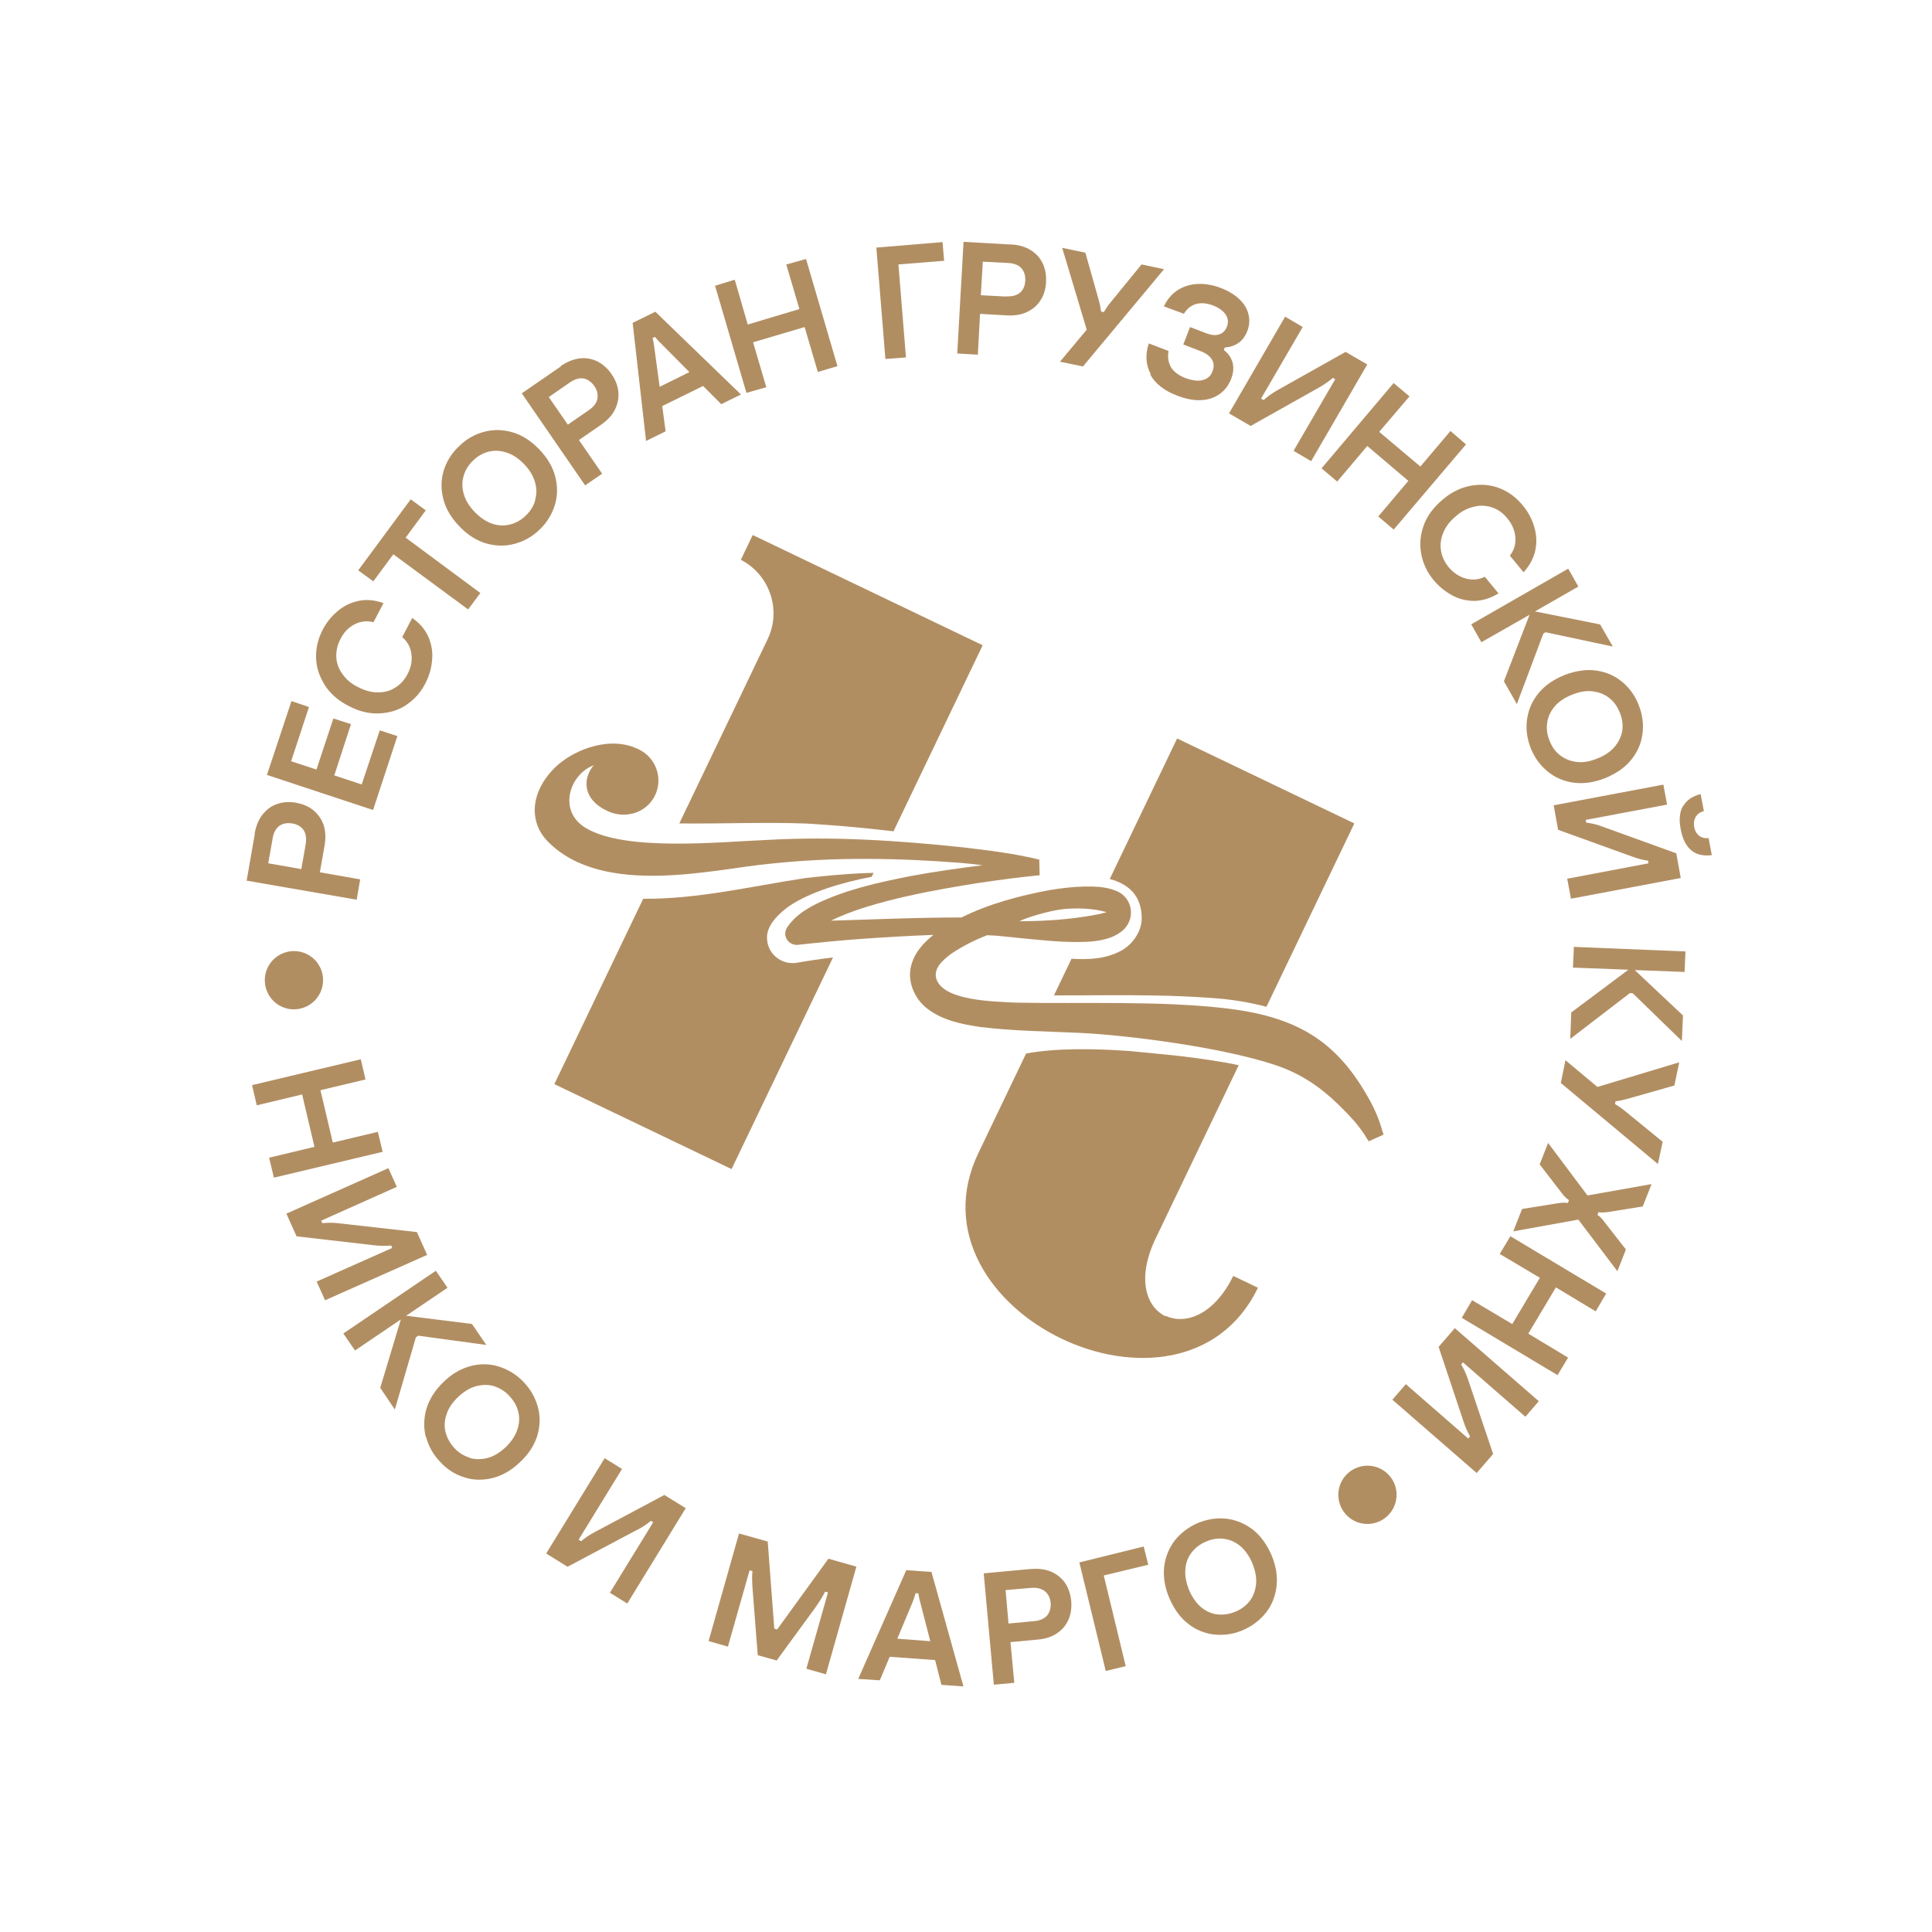 <?xml version="1.0" encoding="UTF-8"?> <svg xmlns="http://www.w3.org/2000/svg" width="345" height="345" viewBox="0 0 345 345" fill="none"><path d="M54.594 150.722C54.753 149.682 54.622 148.843 54.201 148.205C53.761 147.606 53.09 147.187 52.188 147.046C51.286 146.905 50.545 147.035 49.907 147.456C49.308 147.897 48.851 148.648 48.692 149.688L47.904 154.162L53.806 155.196L54.594 150.722ZM45.471 148.823C45.723 147.489 46.174 146.346 46.902 145.434C47.611 144.561 48.461 143.901 49.492 143.57C50.542 143.2 51.636 143.142 52.851 143.337C54.048 143.571 55.071 143.964 55.943 144.673C56.775 145.363 57.415 146.252 57.784 147.302C58.134 148.392 58.193 149.585 57.961 150.978L57.12 155.766L64.316 157.032L63.691 160.662L44.044 157.261L45.511 148.842L45.471 148.823Z" fill="#B18E62"></path><path d="M70.959 131.445L66.618 144.647L47.667 138.377L52.048 125.194L55.174 126.256L51.988 135.936L56.509 137.424L59.529 128.295L62.674 129.317L59.694 138.466L64.588 140.084L67.814 130.423L70.959 131.445Z" fill="#B18E62"></path><path d="M72.628 125.841C71.197 126.805 69.602 127.301 67.765 127.391C65.929 127.481 64.103 127.043 62.249 126.057C60.376 125.111 58.948 123.844 57.985 122.315C57.021 120.786 56.487 119.171 56.439 117.45C56.392 115.729 56.795 114.079 57.591 112.52C58.274 111.197 59.155 110.067 60.274 109.148C61.353 108.21 62.614 107.601 64.017 107.303C65.42 107.006 66.909 107.137 68.482 107.697L66.699 111.112C65.541 110.799 64.409 110.936 63.323 111.483C62.237 112.029 61.371 112.925 60.785 114.148C60.235 115.194 59.999 116.294 60.056 117.388C60.112 118.483 60.5 119.494 61.18 120.402C61.84 121.349 62.772 122.135 63.955 122.702C65.118 123.308 66.316 123.64 67.43 123.641C68.585 123.66 69.636 123.388 70.545 122.805C71.494 122.241 72.224 121.426 72.774 120.38C73.4 119.176 73.653 117.939 73.458 116.729C73.302 115.538 72.718 114.531 71.826 113.764L73.609 110.349C74.993 111.303 75.95 112.441 76.519 113.781C77.088 115.122 77.306 116.488 77.153 117.918C77.04 119.368 76.632 120.725 75.949 122.048C75.134 123.646 74.001 124.898 72.57 125.862L72.628 125.841Z" fill="#B18E62"></path><path d="M85.776 105.895L83.595 108.828L70.237 98.98L66.659 103.815L63.968 101.845L73.343 89.164L76.034 91.133L72.437 96.008L85.776 105.895Z" fill="#B18E62"></path><path d="M95.575 89.196C95.871 88.174 95.853 87.098 95.503 86.008C95.193 84.937 94.549 83.853 93.536 82.833C92.561 81.832 91.534 81.145 90.433 80.812C89.352 80.439 88.296 80.418 87.263 80.651C86.212 80.923 85.282 81.448 84.454 82.264C83.627 83.08 83.036 84.01 82.779 85.051C82.483 86.074 82.5 87.149 82.831 88.278C83.162 89.408 83.825 90.453 84.799 91.454C85.773 92.454 86.801 93.141 87.882 93.514C88.964 93.887 90.059 93.927 91.111 93.655C92.162 93.382 93.092 92.858 93.92 92.041C94.747 91.225 95.338 90.296 95.595 89.254L95.575 89.196ZM91.929 97.104C90.255 97.563 88.573 97.533 86.865 97.053C85.156 96.573 83.516 95.545 82.064 94.024C80.573 92.484 79.608 90.857 79.169 89.143C78.731 87.429 78.723 85.727 79.224 84.075C79.725 82.423 80.62 80.96 81.949 79.705C83.238 78.43 84.711 77.584 86.385 77.125C88.059 76.666 89.741 76.696 91.45 77.175C93.158 77.655 94.798 78.683 96.25 80.204C97.741 81.744 98.706 83.371 99.145 85.085C99.583 86.799 99.591 88.501 99.09 90.153C98.589 91.805 97.694 93.268 96.423 94.503C95.134 95.777 93.662 96.624 91.988 97.083L91.929 97.104Z" fill="#B18E62"></path><path d="M105.17 73.224C106.04 72.622 106.557 71.948 106.681 71.183C106.806 70.418 106.637 69.657 106.117 68.923C105.597 68.188 104.944 67.73 104.238 67.585C103.473 67.461 102.694 67.67 101.766 68.293L97.996 70.9L101.399 75.831L105.17 73.224ZM100.115 65.367C101.256 64.604 102.402 64.134 103.534 63.997C104.666 63.861 105.725 64.077 106.711 64.55C107.677 65.061 108.53 65.81 109.211 66.816C109.892 67.822 110.319 68.851 110.416 69.965C110.531 71.039 110.314 72.099 109.822 73.125C109.33 74.151 108.465 75.046 107.363 75.828L103.38 78.576L107.525 84.59L104.489 86.676L93.175 70.239L100.194 65.404L100.115 65.367Z" fill="#B18E62"></path><path d="M117.831 69.056L123.107 66.442L118.237 61.536C117.8 61.133 117.382 60.69 116.963 60.149L116.517 60.372C116.66 60.78 116.749 61.405 116.859 62.186L117.791 69.037L117.831 69.056ZM132.342 70.432L128.792 72.175L125.552 68.924L118.258 72.512L118.86 77.021L115.368 78.743L112.973 57.654L117.027 55.668L132.263 70.394L132.342 70.432Z" fill="#B18E62"></path><path d="M142.75 55.19L140.412 47.227L143.935 46.248L149.544 65.384L146.041 66.422L143.682 58.402L134.478 61.122L136.837 69.142L133.295 70.161L127.686 51.025L131.207 49.947L133.527 57.949L142.75 55.19Z" fill="#B18E62"></path><path d="M161.778 63.826L158.107 64.104L156.493 44.215L168.307 43.23L168.596 46.571L160.433 47.219L161.778 63.826Z" fill="#B18E62"></path><path d="M179.707 52.916C180.744 52.977 181.581 52.747 182.16 52.248C182.738 51.749 183.039 51.02 183.083 50.119C183.127 49.219 182.9 48.479 182.402 47.901C181.904 47.322 181.078 47.023 180.041 46.963L175.501 46.727L175.148 52.72L179.688 52.956L179.707 52.916ZM180.515 43.648C181.885 43.723 183.083 44.054 184.051 44.664C185.019 45.273 185.755 46.063 186.201 47.053C186.687 48.062 186.841 49.155 186.802 50.349C186.744 51.583 186.429 52.645 185.838 53.575C185.247 54.504 184.476 55.202 183.409 55.709C182.4 56.196 181.191 56.393 179.821 56.318L175.007 56.048L174.617 63.333L170.937 63.122L172.061 43.186L180.554 43.667L180.515 43.648Z" fill="#B18E62"></path><path d="M203.86 47.222L207.862 48.074L193.382 65.44L189.282 64.59L194.057 58.874L189.675 44.255L193.815 45.124L196.242 53.711C196.429 54.431 196.557 55.075 196.625 55.641L197.115 55.73C197.401 55.236 197.763 54.682 198.242 54.087L203.879 47.183L203.86 47.222Z" fill="#B18E62"></path><path d="M205.507 66.837C204.601 65.189 204.473 63.333 205.144 61.326L208.666 62.674C208.488 63.753 208.621 64.69 209.084 65.543C209.567 66.357 210.418 67.007 211.638 67.495C212.877 67.944 213.916 68.102 214.753 67.873C215.63 67.662 216.227 67.124 216.526 66.297C216.807 65.509 216.796 64.825 216.414 64.205C216.033 63.586 215.399 63.088 214.415 62.713L211.306 61.514L212.507 58.402L215.498 59.545C216.363 59.863 217.107 59.928 217.749 59.702C218.39 59.476 218.852 59.018 219.114 58.27C219.375 57.522 219.306 56.858 218.865 56.161C218.404 55.504 217.692 54.968 216.629 54.556C215.488 54.106 214.45 54.045 213.555 54.295C212.641 54.585 211.927 55.164 211.413 56.034L207.833 54.706C208.419 53.483 209.206 52.55 210.211 51.868C211.217 51.185 212.423 50.793 213.771 50.711C215.118 50.63 216.51 50.86 217.947 51.403C219.304 51.908 220.39 52.575 221.264 53.381C222.137 54.188 222.679 55.079 222.93 56.072C223.181 57.066 223.138 58.065 222.744 59.089C222.388 60.034 221.833 60.787 221.118 61.268C220.402 61.75 219.605 61.999 218.706 62.053L218.537 62.506C219.289 63.06 219.81 63.795 220.078 64.651C220.327 65.547 220.284 66.546 219.853 67.649C219.383 68.831 218.713 69.722 217.766 70.384C216.818 71.046 215.729 71.397 214.44 71.458C213.15 71.519 211.738 71.23 210.262 70.669C207.921 69.789 206.258 68.507 205.37 66.82L205.507 66.837Z" fill="#B18E62"></path><path d="M219.464 73.818L229.488 56.548L232.627 58.392L225.189 71.177L225.643 71.443C226.337 70.805 227.148 70.224 228.078 69.7L240.285 62.839L244.154 65.082L234.13 82.353L230.991 80.508L238.429 67.723L238.014 67.476C237.262 68.134 236.411 68.697 235.539 69.201L223.333 76.061L219.464 73.818Z" fill="#B18E62"></path><path d="M253.64 83.311L259.011 76.959L261.787 79.357L248.875 94.564L246.12 92.224L251.491 85.872L244.156 79.638L238.784 85.991L235.989 83.632L248.861 68.406L251.696 70.784L246.285 77.118L253.64 83.311Z" fill="#B18E62"></path><path d="M253.774 98.804C253.472 97.107 253.641 95.441 254.259 93.748C254.876 92.055 256.044 90.529 257.665 89.171C259.285 87.812 260.973 87.021 262.767 86.716C264.561 86.412 266.226 86.579 267.82 87.197C269.413 87.816 270.76 88.849 271.896 90.219C272.853 91.357 273.519 92.598 273.952 94.019C274.366 95.381 274.467 96.788 274.177 98.202C273.887 99.615 273.204 100.938 272.071 102.19L269.618 99.219C270.365 98.267 270.699 97.166 270.601 95.954C270.503 94.743 270.035 93.597 269.138 92.536C268.38 91.59 267.47 90.96 266.467 90.625C265.425 90.271 264.349 90.191 263.239 90.484C262.109 90.719 261.023 91.266 260.02 92.143C258.978 93.002 258.231 93.954 257.779 94.999C257.327 96.044 257.148 97.123 257.303 98.216C257.458 99.309 257.904 100.299 258.662 101.245C259.52 102.287 260.548 102.973 261.746 103.305C262.905 103.618 264.057 103.54 265.143 102.993L267.596 105.964C266.163 106.83 264.743 107.265 263.316 107.309C261.869 107.294 260.515 106.985 259.252 106.282C257.99 105.58 256.88 104.66 255.962 103.541C254.825 102.171 254.116 100.618 253.796 98.96L253.774 98.804Z" fill="#B18E62"></path><path d="M275.592 113.145L270.869 125.728L268.555 121.658L273.133 109.783L264.531 114.684L262.72 111.486L280.038 101.546L281.85 104.743L274.101 109.179L285.733 111.505L288.007 115.457L275.999 112.903L275.592 113.145Z" fill="#B18E62"></path><path d="M278.525 134.832C279.376 135.483 280.341 135.897 281.478 136.053C282.614 136.21 283.823 136.013 285.144 135.482C286.446 134.99 287.51 134.287 288.259 133.433C289.008 132.579 289.481 131.593 289.679 130.572C289.838 129.533 289.723 128.458 289.294 127.331C288.846 126.243 288.265 125.333 287.413 124.683C286.581 123.993 285.597 123.618 284.461 123.461C283.324 123.305 282.115 123.501 280.794 124.033C279.492 124.524 278.428 125.227 277.679 126.081C276.931 126.935 276.458 127.922 276.299 128.961C276.121 130.04 276.236 131.114 276.684 132.202C277.113 133.33 277.713 134.2 278.565 134.851L278.525 134.832ZM272.711 128.357C272.938 126.671 273.636 125.113 274.786 123.724C275.937 122.335 277.504 121.291 279.485 120.494C281.487 119.756 283.36 119.489 285.124 119.752C286.888 120.016 288.444 120.713 289.752 121.825C291.061 122.938 292.041 124.33 292.675 126.041C293.328 127.712 293.532 129.411 293.286 131.137C293.059 132.823 292.361 134.381 291.21 135.77C290.06 137.159 288.493 138.203 286.512 139C284.549 139.757 282.637 140.005 280.873 139.742C279.109 139.478 277.553 138.781 276.244 137.669C274.936 136.556 273.955 135.164 273.302 133.493C272.669 131.782 272.446 130.123 272.692 128.397L272.711 128.357Z" fill="#B18E62"></path><path d="M300.572 143.945C301.18 142.878 302.186 142.195 303.685 141.798L304.262 144.84C303.6 145.008 303.156 145.329 302.812 145.843C302.508 146.377 302.42 146.965 302.528 147.648C302.637 148.331 302.959 148.873 303.415 149.237C303.87 149.601 304.439 149.729 305.103 149.659L305.68 152.701C302.636 153.085 300.793 151.571 300.131 148.1C299.79 146.384 299.924 144.993 300.532 143.926L300.572 143.945ZM277.419 143.811L297.029 140.112L297.693 143.681L283.151 146.413L283.257 146.901C284.178 147.002 285.139 147.221 286.163 147.614L299.34 152.378L300.135 156.787L280.525 160.486L279.861 156.917L294.364 154.166L294.297 153.697C293.298 153.558 292.355 153.3 291.371 152.925L278.233 148.18L277.438 143.772L277.419 143.811Z" fill="#B18E62"></path><path d="M291.064 177.328L280.404 185.512L280.581 180.794L290.781 173.166L280.881 172.787L281.056 169.086L300.974 169.9L300.818 173.562L291.916 173.224L300.534 181.334L300.334 185.896L291.573 177.378L291.064 177.328Z" fill="#B18E62"></path><path d="M296.91 203.856L296.056 207.862L278.713 193.386L279.546 189.322L285.255 194.096L299.867 189.699L298.996 193.842L290.413 196.278C289.693 196.466 289.049 196.595 288.484 196.663L288.394 197.154C288.887 197.439 289.441 197.801 290.035 198.28L296.931 203.914L296.91 203.856Z" fill="#B18E62"></path><path d="M276.383 204.01L283.477 213.476L294.922 211.442L293.344 215.441L287.045 216.448C286.381 216.518 285.834 216.547 285.442 216.456L285.254 216.948C285.63 217.176 286.027 217.561 286.407 218.083L290.34 223.122L288.82 227.002L281.846 217.789L270.227 219.885L271.804 215.886L278.104 214.879C278.844 214.749 279.431 214.739 279.98 214.808L280.167 214.315C279.732 214.01 279.295 213.606 278.855 213.007L274.941 207.928L276.48 204.009L276.383 204.01Z" fill="#B18E62"></path><path d="M272.909 238.152L280.017 242.433L278.132 245.556L261.034 235.322L262.879 232.179L270.046 236.44L274.976 228.177L267.809 223.917L269.713 220.754L286.812 230.989L284.947 234.17L277.839 229.889L272.909 238.152Z" fill="#B18E62"></path><path d="M259.733 237.124L274.786 250.211L272.387 252.991L261.241 243.281L260.915 243.658C261.416 244.432 261.802 245.345 262.171 246.396L266.629 259.643L263.693 263.039L248.64 249.952L251.039 247.172L262.185 256.882L262.511 256.505C262.008 255.633 261.622 254.72 261.313 253.747L256.895 240.518L259.831 237.123L259.733 237.124Z" fill="#B18E62"></path><path d="M59.428 204.032L67.472 202.115L68.332 205.68L48.913 210.296L48.053 206.73L56.156 204.792L53.951 195.439L45.849 197.377L45.008 193.772L64.427 189.156L65.267 192.761L57.224 194.679L59.428 204.032Z" fill="#B18E62"></path><path d="M51.109 216.735L69.357 208.598L70.858 211.937L57.347 217.978L57.57 218.425C58.487 218.331 59.464 218.314 60.562 218.452L74.45 220.015L76.276 224.092L58.047 232.19L56.546 228.851L70.038 222.849L69.855 222.421C68.84 222.517 67.842 222.475 66.823 222.375L52.954 220.773L51.128 216.695L51.109 216.735Z" fill="#B18E62"></path><path d="M74.266 238.8L70.506 251.699L67.901 247.831L71.575 235.618L63.394 241.158L61.311 238.121L77.827 226.922L79.91 229.959L72.522 234.956L84.277 236.419L86.841 240.171L74.691 238.519L74.266 238.8Z" fill="#B18E62"></path><path d="M83.903 260.353C84.925 260.648 86 260.63 87.11 260.337C88.219 260.044 89.264 259.381 90.305 258.424C91.306 257.448 91.993 256.419 92.366 255.337C92.74 254.254 92.82 253.177 92.549 252.125C92.317 251.092 91.754 250.143 90.958 249.276C90.162 248.409 89.214 247.858 88.212 247.523C87.19 247.227 86.115 247.246 85.005 247.539C83.896 247.831 82.85 248.495 81.81 249.452C80.809 250.427 80.083 251.438 79.749 252.539C79.375 253.621 79.295 254.699 79.566 255.751C79.837 256.803 80.361 257.733 81.157 258.6C81.953 259.466 82.901 260.018 83.922 260.313L83.903 260.353ZM76.041 256.633C75.624 254.977 75.655 253.294 76.154 251.544C76.693 249.813 77.704 248.211 79.225 246.757C80.765 245.263 82.412 244.355 84.125 243.914C85.839 243.474 87.56 243.523 89.192 244.063C90.823 244.602 92.285 245.497 93.538 246.826C94.792 248.154 95.597 249.608 96.055 251.283C96.512 252.957 96.441 254.622 95.961 256.332C95.422 258.063 94.411 259.665 92.851 261.1C91.311 262.594 89.664 263.502 87.95 263.942C86.197 264.364 84.515 264.334 82.923 263.813C81.273 263.313 79.83 262.379 78.616 261.069C77.363 259.74 76.518 258.268 76.1 256.612L76.041 256.633Z" fill="#B18E62"></path><path d="M97.534 277.415L107.973 260.392L111.074 262.315L103.321 274.949L103.775 275.216C104.449 274.617 105.301 274.055 106.27 273.549L118.638 266.96L122.45 269.321L112.011 286.345L108.91 284.421L116.644 271.827L116.229 271.579C115.438 272.219 114.626 272.8 113.695 273.227L101.346 279.777L97.534 277.415Z" fill="#B18E62"></path><path d="M126.531 293.062L131.967 273.835L137.093 275.274L138.265 290.827L138.776 290.975L147.936 278.337L152.926 279.758L147.489 298.985L143.993 297.988L147.858 284.364L147.347 284.216C146.988 284.966 146.34 286.014 145.442 287.281L138.69 296.514L135.311 295.573L134.422 284.182C134.279 282.561 134.279 281.348 134.364 280.564L133.853 280.416L129.988 294.04L126.452 293.024L126.531 293.062Z" fill="#B18E62"></path><path d="M160.232 292.625L166.124 293.072L164.393 286.371C164.227 285.807 164.081 285.203 164.011 284.539L163.502 284.489C163.392 284.921 163.206 285.511 162.905 286.24L160.232 292.625ZM172.043 301.149L168.108 300.864L166.981 296.442L158.877 295.856L157.107 300.054L153.251 299.807L161.832 280.389L166.334 280.703L172.043 301.149Z" fill="#B18E62"></path><path d="M184.661 289.488C185.715 289.412 186.472 289.047 186.99 288.47C187.47 287.875 187.673 287.148 187.619 286.249C187.526 285.331 187.182 284.633 186.588 284.154C185.994 283.675 185.169 283.473 184.115 283.55L179.565 283.941L180.092 289.919L184.661 289.488ZM184.08 280.185C185.446 280.064 186.681 280.219 187.724 280.671C188.768 281.123 189.6 281.813 190.201 282.683C190.822 283.612 191.152 284.643 191.289 285.873C191.387 287.085 191.248 288.183 190.815 289.188C190.381 290.193 189.691 291.027 188.763 291.649C187.834 292.271 186.668 292.682 185.262 292.785L180.44 293.239L181.125 300.505L177.474 300.841L175.665 280.955L184.138 280.165L184.08 280.185Z" fill="#B18E62"></path><path d="M201.02 297.525L197.455 298.388L192.741 279.001L204.231 276.164L205.047 279.417L197.1 281.333L201.02 297.525Z" fill="#B18E62"></path><path d="M223.198 285.838C223.849 284.985 224.184 283.982 224.303 282.826C224.402 281.709 224.167 280.48 223.637 279.159C223.088 277.877 222.368 276.852 221.515 276.104C220.643 275.395 219.658 274.922 218.6 274.803C217.561 274.645 216.469 274.801 215.362 275.289C214.274 275.738 213.425 276.398 212.774 277.251C212.123 278.103 211.748 279.088 211.669 280.263C211.57 281.38 211.805 282.608 212.335 283.93C212.884 285.212 213.604 286.236 214.457 286.985C215.329 287.694 216.314 288.166 217.372 288.285C218.43 288.404 219.522 288.248 220.61 287.799C221.697 287.35 222.547 286.69 223.198 285.838ZM216.902 291.893C215.198 291.707 213.605 291.088 212.198 289.978C210.773 288.906 209.673 287.36 208.82 285.398C207.967 283.437 207.702 281.563 207.887 279.76C208.113 277.976 208.752 276.439 209.805 275.051C210.879 273.722 212.25 272.681 213.9 271.968C215.59 271.274 217.267 271.011 218.972 271.197C220.676 271.383 222.211 272.022 223.676 273.113C225.082 274.223 226.201 275.73 227.054 277.692C227.868 279.634 228.172 281.527 227.947 283.311C227.722 285.096 227.122 286.651 226.029 288.02C224.956 289.349 223.585 290.39 221.934 291.103C220.284 291.816 218.567 292.06 216.863 291.874L216.902 291.893Z" fill="#B18E62"></path><path d="M57.176 177.286C55.947 179.851 52.836 180.98 50.235 179.733C47.673 178.505 46.548 175.394 47.796 172.79C49.025 170.225 52.135 169.096 54.736 170.343C57.337 171.59 58.424 174.682 57.176 177.286Z" fill="#B18E62"></path><path d="M248.874 269.181C247.644 271.745 244.534 272.874 241.933 271.627C239.371 270.399 238.246 267.288 239.494 264.684C240.723 262.12 243.833 260.991 246.434 262.238C249.036 263.485 250.122 266.577 248.874 269.181Z" fill="#B18E62"></path><path d="M203.879 164.063C203.84 166.47 202.079 168.828 200.101 169.821C197.368 171.276 194.261 171.388 191.344 171.203L189.869 174.28L188.205 177.752C194.11 177.768 200.032 177.648 205.939 177.762C209.694 177.816 213.49 177.986 217.229 178.274C220.166 178.517 223.185 178.994 226.15 179.785L241.847 147.04L210.2 131.869L199.231 154.751L198.172 156.96C201.432 157.844 203.908 159.856 203.879 164.063Z" fill="#B18E62"></path><path d="M208.139 235.05C204.632 233.368 202.965 228.251 206.35 221.189L221.196 190.219C220.49 190.075 219.784 189.93 219.078 189.786C218.313 189.662 214.96 189.074 210.415 188.545C207.654 188.239 204.58 187.979 201.622 187.677C195.202 187.219 188.299 187.161 183.231 188.128L178.956 197.044L174.701 205.921C167.95 220.005 177.058 233.056 189.551 239.045C202.005 245.015 217.865 243.982 224.637 229.956L220.223 227.84C216.836 234.804 211.646 236.634 208.177 234.971L208.139 235.05Z" fill="#B18E62"></path><path d="M189.715 162.367C193.657 161.928 196.64 162.582 197.603 162.898C196.027 163.355 194.368 163.579 192.75 163.822C189.219 164.313 185.643 164.491 182.046 164.513C183.305 163.807 187.568 162.6 189.715 162.367ZM246.928 202.263C246.406 200.217 245.572 198.216 244.504 196.298C239.047 186.55 232.478 181.751 219.488 180.133C207.694 178.652 193.098 179.273 181.382 179.042C177.703 178.831 168.904 178.785 167.299 175.056C166.464 173.055 168.354 171.438 169.861 170.317C171.873 168.952 174.045 167.859 176.299 166.998C176.769 167.029 177.238 167.061 177.766 167.071C181.291 167.402 186.247 167.983 189.75 168.158C193.095 168.258 198.144 168.543 200.78 165.877C202.952 163.57 201.993 159.908 199.006 158.961C197.235 158.307 195.397 158.299 193.696 158.308C191.546 158.345 189.478 158.615 187.43 158.943C182.05 159.955 176.618 161.378 171.711 163.829C169.775 163.823 167.86 163.875 165.964 163.888C160.1 163.988 154.258 164.244 148.414 164.402C155.706 160.717 168.772 158.636 174.447 157.717C178.153 157.165 181.938 156.65 185.647 156.293L185.582 153.497C181.067 152.4 176.62 151.869 172.036 151.321C160.461 150.09 148.756 149.331 137.152 149.979C128.555 150.322 111.847 152.113 104.661 147.892C99.489 144.83 101.728 138.238 106.024 136.658C104.219 138.704 103.677 142.666 108.621 144.89C111.693 146.266 115.371 145.166 116.906 142.166C118.479 139.087 117.186 135.314 114.072 133.821C113.836 133.708 113.599 133.594 113.344 133.52C113.068 133.388 112.792 133.256 112.478 133.203C107.959 131.812 102.148 134.024 98.993 137.169C94.684 141.508 94.437 146.775 97.777 150.22C107.719 160.42 127.869 155.088 137.534 154.238C148.933 153.007 160.374 153.203 171.768 154.104C172.982 154.201 174.217 154.356 175.451 154.511C171.177 155.034 166.905 155.654 162.656 156.431C156.926 157.566 151.139 158.819 145.784 161.395C143.787 162.427 141.929 163.574 140.573 165.592C140.363 165.929 140.195 166.381 140.222 166.831C140.279 167.926 141.231 168.77 142.364 168.731C146.307 168.292 150.27 167.912 154.234 167.629C158.394 167.343 162.535 167.096 166.678 166.947C164.864 168.406 163.269 170.116 162.683 172.552C161.985 175.323 163.364 178.41 165.562 180.094C168.315 182.239 171.865 182.922 175.079 183.395C181.074 184.134 187.116 184.168 193.084 184.457C200.853 184.834 218.171 186.925 228.002 190.279C232.367 191.79 235.728 194.08 238.907 197.156C240.854 199.06 242.742 200.984 244.15 203.406C244.231 203.541 244.311 203.677 244.45 203.792L247.051 202.613C247.01 202.496 247.008 202.398 246.986 202.242L246.928 202.263Z" fill="#B18E62"></path><path d="M137.079 114.138L121.306 147.041C128.776 147.129 136.65 146.779 144.026 147.064C146.199 147.184 148.529 147.379 150.682 147.538C153.658 147.8 156.616 148.102 159.554 148.443L164.528 138.067L175.478 115.224L134.411 95.538L132.293 99.957C137.42 102.608 139.594 108.891 137.079 114.138Z" fill="#B18E62"></path><path d="M142.025 171.965L141.537 171.974C139.054 171.996 137.008 169.997 136.968 167.552C136.849 165.069 139.395 162.893 140.941 161.79C144.713 159.281 150.103 157.643 155.658 156.57L155.998 155.86C153.047 155.949 150.098 156.137 147.19 156.441C146.272 156.534 144.749 156.678 143.871 156.791C134.314 158.225 124.654 160.581 114.857 160.494L98.99 193.594L130.637 208.765L144.197 180.478L148.755 170.97C146.491 171.243 144.248 171.575 142.025 171.965Z" fill="#B18E62"></path></svg> 